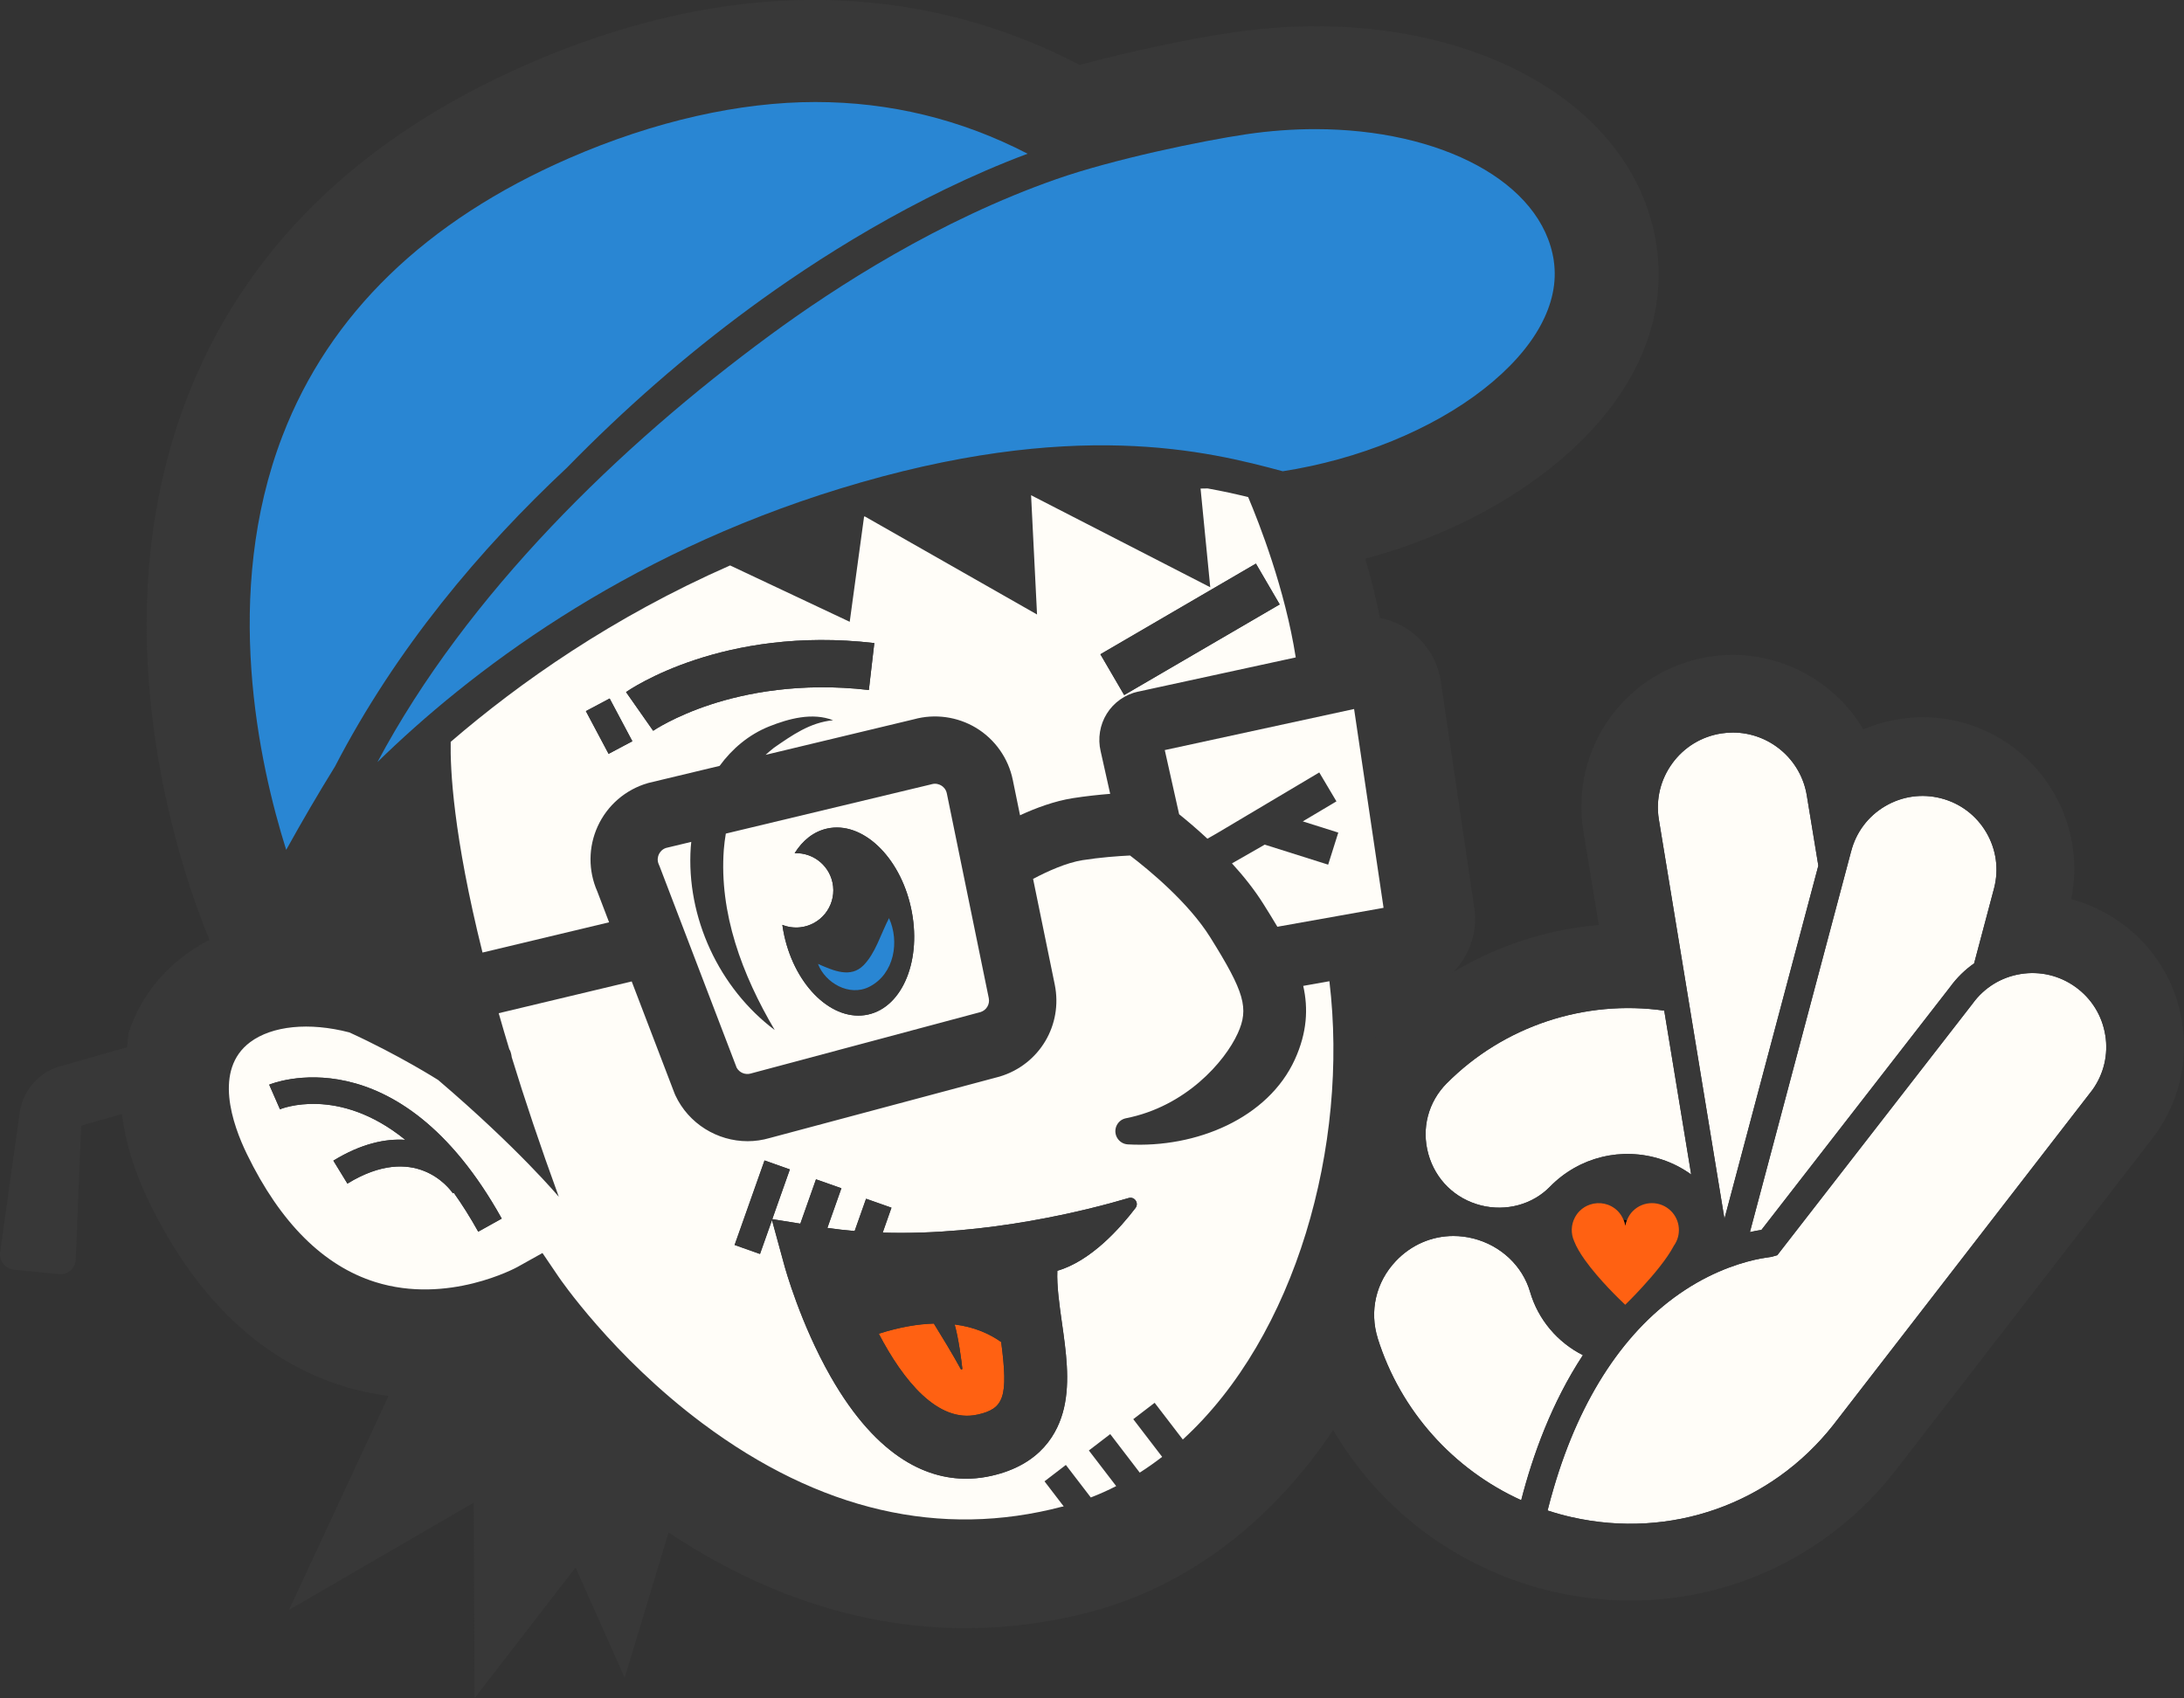 <?xml version="1.0" encoding="UTF-8"?>
<svg id="Layer_2" data-name="Layer 2" xmlns="http://www.w3.org/2000/svg" viewBox="0 0 520.35 404.66">
  <rect x="0" y="0" width="520.35" height="404.66" fill="#333333" stroke="none"/>
  <defs>
    <style>
      .cls-1 {
        fill: #ff6112;
      }

      .cls-2 {
        fill: #fff;
      }

      .cls-3 {
        fill: #383838;
      }

      .cls-4 {
        fill: #fffdf8;
      }

      .cls-5 {
        fill: #2986d3;
      }
    </style>
  </defs>
  <g id="Layer_1-2" data-name="Layer 1">
    <g>
      <g>
        <path class="cls-3" d="M394.68,58.56c-2.65-17.9-14.85-32.95-34.34-42.39-18.67-9.04-42.37-12.02-66.74-8.42-10.72,1.59-24.71,4.57-36.38,7.73-27.88-14.63-72.69-25.84-131.44-.22-40.38,17.6-67.74,44.47-81.32,79.85-21.71,56.55-.29,115.03,5.44,128.85-2.05,1.05-3.98,2.25-5.78,3.59-6.31,4.71-10.78,10.77-13.28,18.02l-.24.71-.33,3.28-15.43,4.38c-5.18,1.27-9.14,5.49-10.08,10.74L.05,298.31c-.32,2.02,1.06,3.91,3.08,4.23l10.67,1.06c2.02.32,3.91-1.06,4.23-3.08l1.3-32.28,9.71-2.77c.85,6.77,3.01,13.81,6.48,20.94,11.23,23.1,26.83,37.88,46.35,43.93,3.45,1.07,7.05,1.83,10.7,2.31l-23.71,50.98,44-25.55.22,46.58,24.05-31.14,11.71,26.28,10.45-34.62c22.73,15.12,46.56,22.81,70.87,22.81,9.88,0,19.84-1.3,29.6-3.87,28.35-7.47,52.32-28.83,67.48-60.14,13-26.86,18.63-59.26,15.66-89.62,5.65-3.55,9.11-10.09,8.5-17.01l-8.03-54.39c-.59-4.97-3.24-9.52-7.27-12.5-2.17-1.61-4.69-2.69-7.32-3.2-.92-4.56-2.08-9.28-3.49-14.12,16.52-4.47,31.44-11.7,43.47-21.09,19.56-15.27,28.77-34.26,25.92-53.49ZM310.37,195.74l8.02-4.77-4.09-6.89-24.07,14.31-2.58,1.48c-2.43-2.26-4.76-4.24-6.74-5.83l-3.42-15.29,45.11-9.79,7.02,47.38-25.3,4.51c-1.05-1.78-2.16-3.56-3.28-5.35-2.15-3.44-4.78-6.73-7.54-9.75l.65-.37h0s.05-.03.05-.03l7.09-4.06,15.11,4.77,2.41-7.64-8.46-2.67ZM262.24,179.04l2.27,10.15c-2.7.21-5.75.53-8.9,1.03-4.38.69-8.84,2.35-12.58,4.08l-1.73-8.44c-1.06-5.15-4.24-9.67-8.74-12.39-4.44-2.69-9.84-3.43-14.83-2.04l-35.32,8.47c.31-.29.63-.57.96-.85,0,0,1.04-.85,1.04-.85,4.31-2.98,8.56-6.02,14.08-6.55-4.92-1.91-10.53-.4-15.24,1.48-4.85,1.95-8.8,5.3-11.8,9.4l-16.73,4.01-.35.09c-5.31,1.53-9.67,5.29-11.97,10.32-2.25,4.93-2.28,10.57-.08,15.52l2.8,7.33-30.16,7.21c-6.98-28.05-7.7-43.75-7.58-50.21,16.42-14.14,38.58-29.73,66.57-42.04l28.5,13.43,3.42-25.06c.06-.02.12-.03.17-.05l41.04,23.37-1.42-28.42,42.69,21.93-2.31-23.52,1.69-.03c3.54.64,6.75,1.35,9.65,2.06,2.62,6.19,8.78,21.89,11.34,38.21l-37.52,8.15c-3.09.67-5.83,2.59-7.5,5.27-1.65,2.65-2.18,5.91-1.46,8.95ZM184.6,245.45c-7.8-13.25-13.25-27.83-12.13-42.99.11-1.28.27-2.55.48-3.82l48.67-11.67.35-.09c1.06-.31,1.89.06,2.3.3.4.25,1.12.82,1.34,1.89l9.99,48.77c.3,1.45-.52,2.86-1.91,3.32l-54.53,14.58-.25.07c-1.32.4-2.73-.2-3.38-1.39l-18.33-47.91-.21-.5c-.49-1.05-.21-1.96,0-2.41.2-.44.68-1.2,1.71-1.54l6.04-1.45c-.04.41-.09.83-.12,1.24-1.15,16.78,6.79,33.68,20,43.6ZM353.43,92.76c-12.33,9.62-29.72,16.72-47.81,19.53-17.58-4.74-49.82-12.95-105.49,4.14-52.08,15.99-88.44,43.91-110.2,65.16,26.28-41.21,57.64-75.34,93.54-101.74,15.73-11.57,40.33-27.41,68.2-37.17,13.64-4.78,34.68-9.13,45.26-10.7,5.59-.83,11.09-1.22,16.4-1.22,29.96,0,54.1,12.6,56.88,31.39,1.5,10.13-4.46,21-16.77,30.61ZM133.1,304.32l-3.87-5.71-6.02,3.36c-.16.09-16.47,9.01-33.83,3.55-12.33-3.88-22.61-14.12-30.55-30.45-3.49-7.17-8.02-20.17.77-26.72,5.22-3.89,14.03-4.82,23.63-2.31,11.85,5.41,21.14,11.33,21.14,11.33,19.2,16.4,28.75,27.84,28.75,27.84-4.46-12.23-8.15-23.29-11.22-33.28-.19-.62-.38-1.25-.57-1.87-.9-2.96-1.74-5.83-2.53-8.6l31.69-7.57,10.18,26.61.21.5c3.15,6.8,10.01,10.96,17.23,10.96,1.75,0,3.53-.25,5.27-.76l54.59-14.59.25-.07c9.42-2.84,15.04-12.26,13.06-21.91l-5.16-25.17c3.39-1.81,7.96-3.87,11.79-4.47,4.21-.66,8.31-.96,11.31-1.11,4.54,3.47,13.93,11.21,19.13,19.53,8.14,13.05,9.24,16.89,6.53,22.86-3.1,6.8-12.44,17.44-26.65,20.23-1.06.21-1.93.97-2.31,1.98-.73,1.98.66,4.12,2.77,4.24,16.37.92,33.44-6.27,39.8-20.24,2.93-6.42,3.21-12.14,1.99-17.53l6.24-1.11c4.69,39.07-7.98,84.57-34.93,109.21l-6.71-8.75-5.09,3.9,6.88,8.98c-1.73,1.34-3.51,2.59-5.34,3.76l-7.03-9.18-5.09,3.9,6.51,8.49c-1.97,1-3.98,1.91-6.05,2.71l-5.94-7.75-5.09,3.9,4.57,5.97c-.1.03-.19.06-.29.08-29.06,7.65-57.94.97-85.83-19.87-21.37-15.97-34.08-34.66-34.2-34.84Z"/>
        <path class="cls-4" d="M253.14,359.04c.1-.03.19-.06.29-.08l-4.57-5.97,5.09-3.9,5.94,7.75c2.07-.8,4.09-1.7,6.05-2.71l-6.51-8.49,5.09-3.9,7.03,9.18c1.83-1.17,3.61-2.42,5.34-3.76l-6.88-8.98,5.09-3.9,6.71,8.75c26.95-24.65,39.62-70.14,34.93-109.21l-6.24,1.11c1.22,5.39.93,11.11-1.99,17.53-6.37,13.97-23.44,21.16-39.8,20.24-2.11-.12-3.5-2.25-2.77-4.24.38-1.02,1.25-1.77,2.31-1.98,14.21-2.79,23.55-13.43,26.65-20.23,2.72-5.96,1.62-9.81-6.53-22.86-5.19-8.32-14.59-16.07-19.13-19.53-2.99.15-7.1.45-11.31,1.11-3.83.6-8.39,2.66-11.79,4.47l5.16,25.17c1.97,9.64-3.64,19.06-13.06,21.91l-.25.07-54.59,14.59c-1.75.51-3.52.76-5.27.76-7.21,0-14.07-4.16-17.23-10.96l-.21-.5-10.18-26.61-31.69,7.57c.79,2.77,1.63,5.64,2.53,8.6.44.59.57,1.87.57,1.87,3.06,9.99,6.76,21.05,11.22,33.28,0,0-9.55-11.45-28.75-27.84,0,0-9.29-5.91-21.14-11.33-9.6-2.5-18.41-1.58-23.63,2.31-8.79,6.55-4.26,19.56-.77,26.72,7.94,16.33,18.22,26.57,30.55,30.45,17.36,5.46,33.66-3.46,33.83-3.55l6.02-3.36,3.87,5.71c.12.18,12.83,18.87,34.2,34.84,27.89,20.84,56.77,27.53,85.83,19.87ZM182.16,276.52l6.04,2.14-4.19,11.85,6.69,1.08,3.73-10.57,6.05,2.13-3.34,9.45c2.16.31,4.33.56,6.5.74l2.72-7.69,6.05,2.13-2.09,5.94c24.96.78,49.07-5.41,58.59-8.24,1.41-.42,2.52,1.2,1.64,2.37-3.61,4.75-10.6,12.64-18.62,14.96-.15,3.62.48,8.05,1.09,12.37.97,6.83,1.97,13.88.5,20.3-1.37,5.94-5.49,13.57-17.37,16.21-1.54.34-3.19.58-4.92.65-9.6.38-21.95-4.35-33.34-24.37-7.16-12.58-10.8-25.72-10.95-26.28l-2.99-10.94-2.85,8.05-6.04-2.14,7.13-20.15ZM113.94,293.5c-1.93-3.46-3.88-6.54-5.83-9.28l-.21.14c-.88-1.27-9.06-12.16-25.13-2.32l-3.35-5.47c6.65-4.07,12.38-5.26,17.14-4.96-16.01-13.01-29.67-7.36-29.86-7.28l-2.57-5.87c.3-.13,30.56-12.71,55.4,31.91l-5.6,3.12Z"/>
        <path class="cls-4" d="M271.2,164.81l37.52-8.15c-2.56-16.32-8.72-32.02-11.34-38.21-2.89-.71-6.1-1.42-9.65-2.06l-1.69.03,2.31,23.52-42.69-21.93,1.42,28.42-41.04-23.37c-.06.02-.12.03-.17.05l-3.42,25.06-28.5-13.43c-27.99,12.31-50.15,27.9-66.57,42.04-.13,6.46.59,22.16,7.58,50.21l30.16-7.21-2.8-7.33c-2.19-4.95-2.17-10.59.08-15.52,2.29-5.03,6.66-8.79,11.97-10.32l.35-.09,16.73-4.01c3-4.1,6.95-7.45,11.8-9.4,4.72-1.88,10.32-3.39,15.24-1.48-5.52.53-9.77,3.58-14.08,6.55,0,0-1.04.85-1.04.85-.33.27-.65.56-.96.85l35.32-8.47c4.99-1.38,10.39-.64,14.83,2.04,4.5,2.72,7.69,7.24,8.74,12.39l1.73,8.44c3.74-1.73,8.2-3.39,12.58-4.08,3.14-.49,6.2-.81,8.9-1.03l-2.27-10.15c-.72-3.04-.19-6.3,1.46-8.95,1.67-2.69,4.41-4.61,7.5-5.27ZM145,179.65l-5.41-10.18,5.66-3.01,5.41,10.18-5.66,3.01ZM207.01,164.42c-16.5-1.92-29.57.81-37.63,3.44-8.78,2.87-13.71,6.24-13.76,6.28l-6.46-9.22c.92-.65,23.08-15.88,59.15-11.68l-1.3,11.18ZM299.22,134.31l5.67,9.72-37.05,21.6-5.67-9.72,37.05-21.6Z"/>
        <path class="cls-4" d="M164.72,200.61l-6.04,1.45c-1.03.34-1.51,1.11-1.71,1.54-.21.45-.48,1.37,0,2.41l.21.5,18.33,47.91c.65,1.19,2.06,1.78,3.38,1.39l.25-.07,54.53-14.58c1.39-.47,2.21-1.88,1.91-3.32l-9.99-48.77c-.22-1.08-.93-1.65-1.34-1.89-.4-.24-1.24-.61-2.3-.3l-.35.09-48.67,11.67c-.21,1.26-.38,2.54-.48,3.82-1.11,15.17,4.33,29.75,12.13,42.99-13.21-9.92-21.15-26.82-20-43.6.03-.41.08-.83.12-1.24ZM198.49,211.2c-.51-4.66-4.55-8.07-9.16-7.89,1.89-3.04,4.54-5.17,7.74-5.87,8.34-1.83,17.28,6.6,19.97,18.84,2.69,12.24-1.89,23.65-10.22,25.48-8.34,1.83-17.28-6.6-19.97-18.84-.19-.85-.33-1.69-.45-2.53,1.3.52,2.75.74,4.24.58,4.87-.53,8.38-4.91,7.85-9.77Z"/>
        <path class="cls-1" d="M232.89,337.09c6.31-1.4,7.38-4.13,5.65-17.3-2.72-1.93-6.33-3.59-11.09-4.19.97,3.46,1.59,8.42,1.83,10.52.02.22-.27.3-.37.11-1.88-3.45-4.67-8.03-6.42-10.85-3.78.11-8.13.83-13.12,2.42,5.79,11.08,14.04,21.39,23.52,19.28Z"/>
        <path class="cls-3" d="M183.92,290.76l2.99,10.94c.15.55,3.79,13.7,10.95,26.28,11.4,20.02,23.74,24.75,33.34,24.37,1.74-.07,3.39-.3,4.92-.65,11.88-2.64,16-10.27,17.37-16.21,1.48-6.42.48-13.48-.5-20.3-.61-4.32-1.24-8.75-1.09-12.37,8.02-2.32,15-10.21,18.62-14.96.89-1.17-.23-2.79-1.64-2.37-9.51,2.82-33.63,9.01-58.59,8.24l2.09-5.94-6.05-2.13-2.72,7.69c-2.17-.18-4.34-.43-6.5-.74l3.34-9.45-6.05-2.13-3.73,10.57-6.69-1.08,4.19-11.85-6.04-2.14-7.13,20.15,6.04,2.14,2.85-8.05ZM222.49,315.4c1.75,2.82,4.54,7.39,6.42,10.85.1.19.39.1.37-.11-.24-2.1-.86-7.06-1.83-10.52,4.76.6,8.38,2.26,11.09,4.19,1.73,13.17.66,15.89-5.65,17.3-9.48,2.11-17.73-8.19-23.52-19.28,4.99-1.59,9.34-2.31,13.12-2.42Z"/>
        <path class="cls-3" d="M64.14,258.47l2.57,5.87c.18-.08,13.84-5.73,29.86,7.28-4.76-.3-10.5.89-17.14,4.96l3.35,5.47c16.06-9.84,24.25,1.04,25.13,2.32l.21-.14c1.95,2.74,3.9,5.81,5.83,9.28l5.6-3.12c-24.85-44.62-55.1-32.04-55.4-31.91Z"/>
        <path class="cls-3" d="M149.16,164.92l6.46,9.22s4.98-3.41,13.76-6.28c8.06-2.63,21.13-5.36,37.63-3.44l1.3-11.18c-36.08-4.2-58.23,11.03-59.15,11.68Z"/>
        <rect class="cls-3" x="262.09" y="144.34" width="42.89" height="11.25" transform="translate(-36.94 163.2) rotate(-30.24)"/>
        <rect class="cls-3" x="141.92" y="167.29" width="6.41" height="11.53" transform="translate(-64.24 88.33) rotate(-27.99)"/>
        <path class="cls-3" d="M190.64,220.97c-1.49.16-2.94-.06-4.24-.58.12.84.26,1.68.45,2.53,2.69,12.24,11.63,20.68,19.97,18.84,8.34-1.83,12.91-13.24,10.22-25.48-2.69-12.24-11.63-20.68-19.97-18.84-3.21.7-5.85,2.83-7.74,5.87,4.62-.19,8.65,3.23,9.16,7.89.53,4.87-2.99,9.24-7.85,9.77ZM205.74,230.02c2.83-2.87,4.04-7.31,6.07-11.24,2.55,5.54,1.3,13.29-4.66,16.35-4.79,2.46-10.57-.95-12.26-5.44,3.79,1.68,7.78,3.42,10.85.33Z"/>
        <path class="cls-5" d="M207.15,235.13c5.96-3.06,7.21-10.81,4.66-16.35-2.02,3.93-3.24,8.37-6.07,11.24-3.07,3.09-7.06,1.34-10.85-.33,1.68,4.5,7.47,7.9,12.26,5.44Z"/>
        <path class="cls-5" d="M79.78,182.71c14.63-28.24,34.71-52.01,55.3-71.27,13.7-14.02,28.24-26.75,43.62-38.06,15.39-11.32,39.06-26.6,66.13-36.75-15.87-8.21-32.77-12.32-50.59-12.32s-38.19,4.47-58.7,13.41c-34.12,14.88-57.08,37.13-68.23,66.13-14.47,37.63-5.62,78.05.88,98.67,3.74-6.76,7.6-13.36,11.58-19.8Z"/>
        <path class="cls-5" d="M370.21,62.16c-2.78-18.8-26.92-31.39-56.88-31.39-5.31,0-10.81.4-16.4,1.22-10.58,1.57-31.61,5.92-45.26,10.7-27.87,9.76-52.47,25.6-68.2,37.17-35.9,26.4-72.25,61.76-93.54,101.74,21.76-21.25,58.12-49.17,110.2-65.16,55.67-17.09,87.91-8.88,105.49-4.14,18.1-2.81,35.48-9.91,47.81-19.53,12.31-9.61,18.27-20.48,16.77-30.61Z"/>
        <path class="cls-4" d="M301.31,201.28l-7.09,4.06-.05.03h0s-.65.37-.65.37c2.76,3.02,5.39,6.31,7.54,9.75,1.12,1.79,2.23,3.57,3.28,5.35l25.3-4.51-7.02-47.38-45.11,9.79,3.42,15.29c1.98,1.59,4.31,3.57,6.74,5.83l2.58-1.48,24.07-14.31,4.09,6.89-8.02,4.77,8.46,2.67-2.41,7.64-15.11-4.77Z"/>
      </g>
      <g>
        <path class="cls-4" d="M344.72,258.12c-4.45,4.47-6.1,10.78-4.4,16.88,1.7,6.12,6.39,10.69,12.54,12.24,5.98,1.51,12.27-.19,16.42-4.44,6.94-7.11,17.13-9.6,26.59-6.52,2.58.84,4.95,2.07,7.07,3.6l-6.42-39.05c-18.83-2.71-38.22,3.64-51.79,17.29Z"/>
        <path class="cls-4" d="M433.23,206.29l-2.72-16.56c-1.36-8.84-8.99-15.17-17.64-15.17-.9,0-1.81.07-2.73.21-4.71.73-8.86,3.24-11.68,7.09s-3.97,8.56-3.25,13.27l15.65,95.29,22.37-84.14Z"/>
        <path class="cls-4" d="M473.23,198.34c-2.38-4.05-6.2-6.93-10.75-8.1-4.55-1.18-9.28-.51-13.33,1.87-4.05,2.38-6.93,6.2-8.1,10.75l-24.12,90.75c1.03-.23,1.95-.4,2.75-.52l44.92-57.85c1.61-2.23,3.56-4.13,5.75-5.66l4.76-17.92c1.17-4.53.51-9.26-1.87-13.31Z"/>
        <path class="cls-4" d="M377.14,322.92c-6.02-3.03-10.66-8.46-12.58-15.07-1.81-6.2-7-11.08-13.54-12.73-1.58-.4-3.16-.59-4.73-.59-5.14,0-10.06,2.1-13.74,6-4.73,5.01-6.33,11.9-4.27,18.43,5.42,17.25,18.03,31.21,34.18,38.53,2.73-10.67,7.25-23.24,14.7-34.57Z"/>
        <path d="M422.22,299.48c-.6.06-1.47.18-2.56.38,0,0,1.48-.05,2.56-.38Z"/>
        <polygon class="cls-2" points="365.28 359.88 365.28 359.88 365.28 359.88 365.28 359.88"/>
        <rect class="cls-2" x="423.1" y="296.07" width="0" height="0" transform="translate(-85.43 385.89) rotate(-45)"/>
        <path class="cls-4" d="M501.6,246.65c-.75-4.64-3.26-8.7-7.07-11.45-3.81-2.75-8.46-3.85-13.1-3.1-4.64.75-8.7,3.26-11.45,7.07l-.07.09-46.45,59.84h0c-.09.03-1.51.41-1.51.41,0,0-1.27.15-1.59.25-.15.05-.68.1-.68.1-3.94.74-10.76,2.65-18.25,7.56-14.15,9.28-24.85,25.47-31.19,47-.53,1.8-1.04,3.63-1.51,5.51,1.87.62,3.78,1.15,5.73,1.59,23.57,5.33,47.45-3.08,62.34-21.96l61.75-79.86c2.73-3.8,3.81-8.44,3.06-13.06Z"/>
        <path class="cls-3" d="M519.88,243.45c-1.54-9.53-6.7-17.88-14.51-23.52h0c-2-1.44-4.15-2.68-6.41-3.69-1.77-.81-3.61-1.48-5.49-1.99,3.83-18.68-7.66-37.36-26.33-42.19-7.79-2.01-15.94-1.33-23.18,1.75-7.34-12.36-21.71-19.62-36.58-17.33-9.53,1.47-17.93,6.56-23.63,14.34-5.7,7.78-8.03,17.34-6.54,27l3.71,22.59c-18.91,1.65-36.83,9.92-50.29,23.45-9.56,9.61-13.1,23.15-9.47,36.22.37,1.33.81,2.64,1.31,3.91-1.3,1.06-2.54,2.21-3.71,3.45-9.4,9.96-12.57,23.68-8.47,36.7,7.01,22.3,23.31,40.56,44.7,50.07,4.94,2.23,10.11,3.96,15.37,5.15,5.98,1.35,12.08,2.04,18.12,2.04h.01c24.6,0,47.52-11.17,62.92-30.71l61.81-79.93.3-.41c5.63-7.81,7.89-17.37,6.34-26.9ZM441.05,202.85c1.18-4.55,4.05-8.36,8.1-10.75,4.05-2.38,8.78-3.05,13.33-1.87,4.55,1.18,8.36,4.05,10.75,8.1,2.38,4.05,3.05,8.78,1.87,13.31l-4.76,17.92c-2.19,1.53-4.13,3.43-5.75,5.66l-44.92,57.85c-.8.12-1.72.29-2.75.52l24.12-90.75ZM423.1,296.07h0s0,0,0,0h0s0,0,0,0ZM398.46,181.86c2.82-3.85,6.97-6.37,11.68-7.09.92-.14,1.83-.21,2.73-.21,8.66,0,16.28,6.33,17.64,15.17l2.72,16.56-22.37,84.14-15.65-95.29c-.73-4.71.43-9.43,3.25-13.27ZM344.72,258.12c13.57-13.65,32.95-19.99,51.79-17.29l6.42,39.05c-2.11-1.53-4.48-2.76-7.07-3.6-9.46-3.09-19.65-.59-26.59,6.52-4.14,4.24-10.43,5.94-16.42,4.44-6.15-1.55-10.84-6.12-12.54-12.24-1.69-6.09-.04-12.4,4.4-16.88ZM377.64,300.29c-1.12-1.57-2.06-3.13-2.59-4.52-.82-1.81-.75-3.92.19-5.68.29-.54.66-1.05,1.11-1.51.72-.72,1.57-1.22,2.46-1.53,2.25-.77,4.83-.26,6.63,1.53.62.62,1.06,1.34,1.37,2.1.27.03.54.07.8.12.31-.81.77-1.57,1.42-2.22,2.51-2.51,6.58-2.51,9.09,0,2.26,2.26,2.48,5.78.67,8.29-1.62,3.1-4.83,6.91-7.46,9.78-2.28,2.48-4.12,4.27-4.12,4.27,0,0-.09-.08-.25-.23-.56-.53-2.01-1.92-3.73-3.74-1.81-1.92-3.92-4.31-5.6-6.66ZM328.26,318.96c-2.05-6.53-.45-13.42,4.27-18.43,3.68-3.9,8.6-6,13.74-6,1.56,0,3.15.19,4.73.59,6.55,1.65,11.74,6.52,13.54,12.73,1.92,6.6,6.56,12.04,12.58,15.07-7.44,11.33-11.96,23.91-14.7,34.57-16.15-7.32-28.76-21.28-34.18-38.53ZM365.28,359.88h0s0,0,0,0h0ZM422.22,299.48c.32-.1.63-.2.96-.3.09-.03.18-.05.26-.07l46.45-59.84.07-.09c2.75-3.81,6.81-6.32,11.45-7.07,4.63-.75,9.29.35,13.1,3.1,3.81,2.75,6.32,6.81,7.07,11.45.75,4.62-.34,9.25-3.06,13.06l-61.75,79.86c-14.88,18.88-38.77,27.29-62.34,21.96-1.94-.44-3.85-.97-5.73-1.59.47-1.88.98-3.71,1.51-5.51,6.34-21.53,17.04-37.72,31.19-47,7.49-4.92,14.31-6.82,18.25-7.56"/>
        <path d="M387.25,292.14c.07-.46.21-.9.38-1.34-.26-.05-.53-.09-.8-.12.19.47.35.96.43,1.46Z"/>
        <path class="cls-1" d="M375.05,295.77c.53,1.39,1.47,2.95,2.59,4.52,1.69,2.36,3.79,4.75,5.6,6.66,1.72,1.82,3.17,3.21,3.73,3.74.16.15.25.23.25.23,0,0,1.85-1.79,4.12-4.27,2.63-2.87,5.84-6.68,7.46-9.78,1.81-2.51,1.59-6.03-.67-8.29-2.51-2.51-6.58-2.51-9.09,0-.65.65-1.11,1.41-1.42,2.22-.17.44-.31.88-.38,1.34-.08-.5-.23-.99-.43-1.46-.31-.76-.76-1.48-1.37-2.1-1.79-1.79-4.38-2.3-6.63-1.53-.9.31-1.75.81-2.46,1.53-.46.46-.82.97-1.11,1.51-.95,1.76-1.01,3.87-.19,5.68Z"/>
      </g>
    </g>
  </g>
</svg>